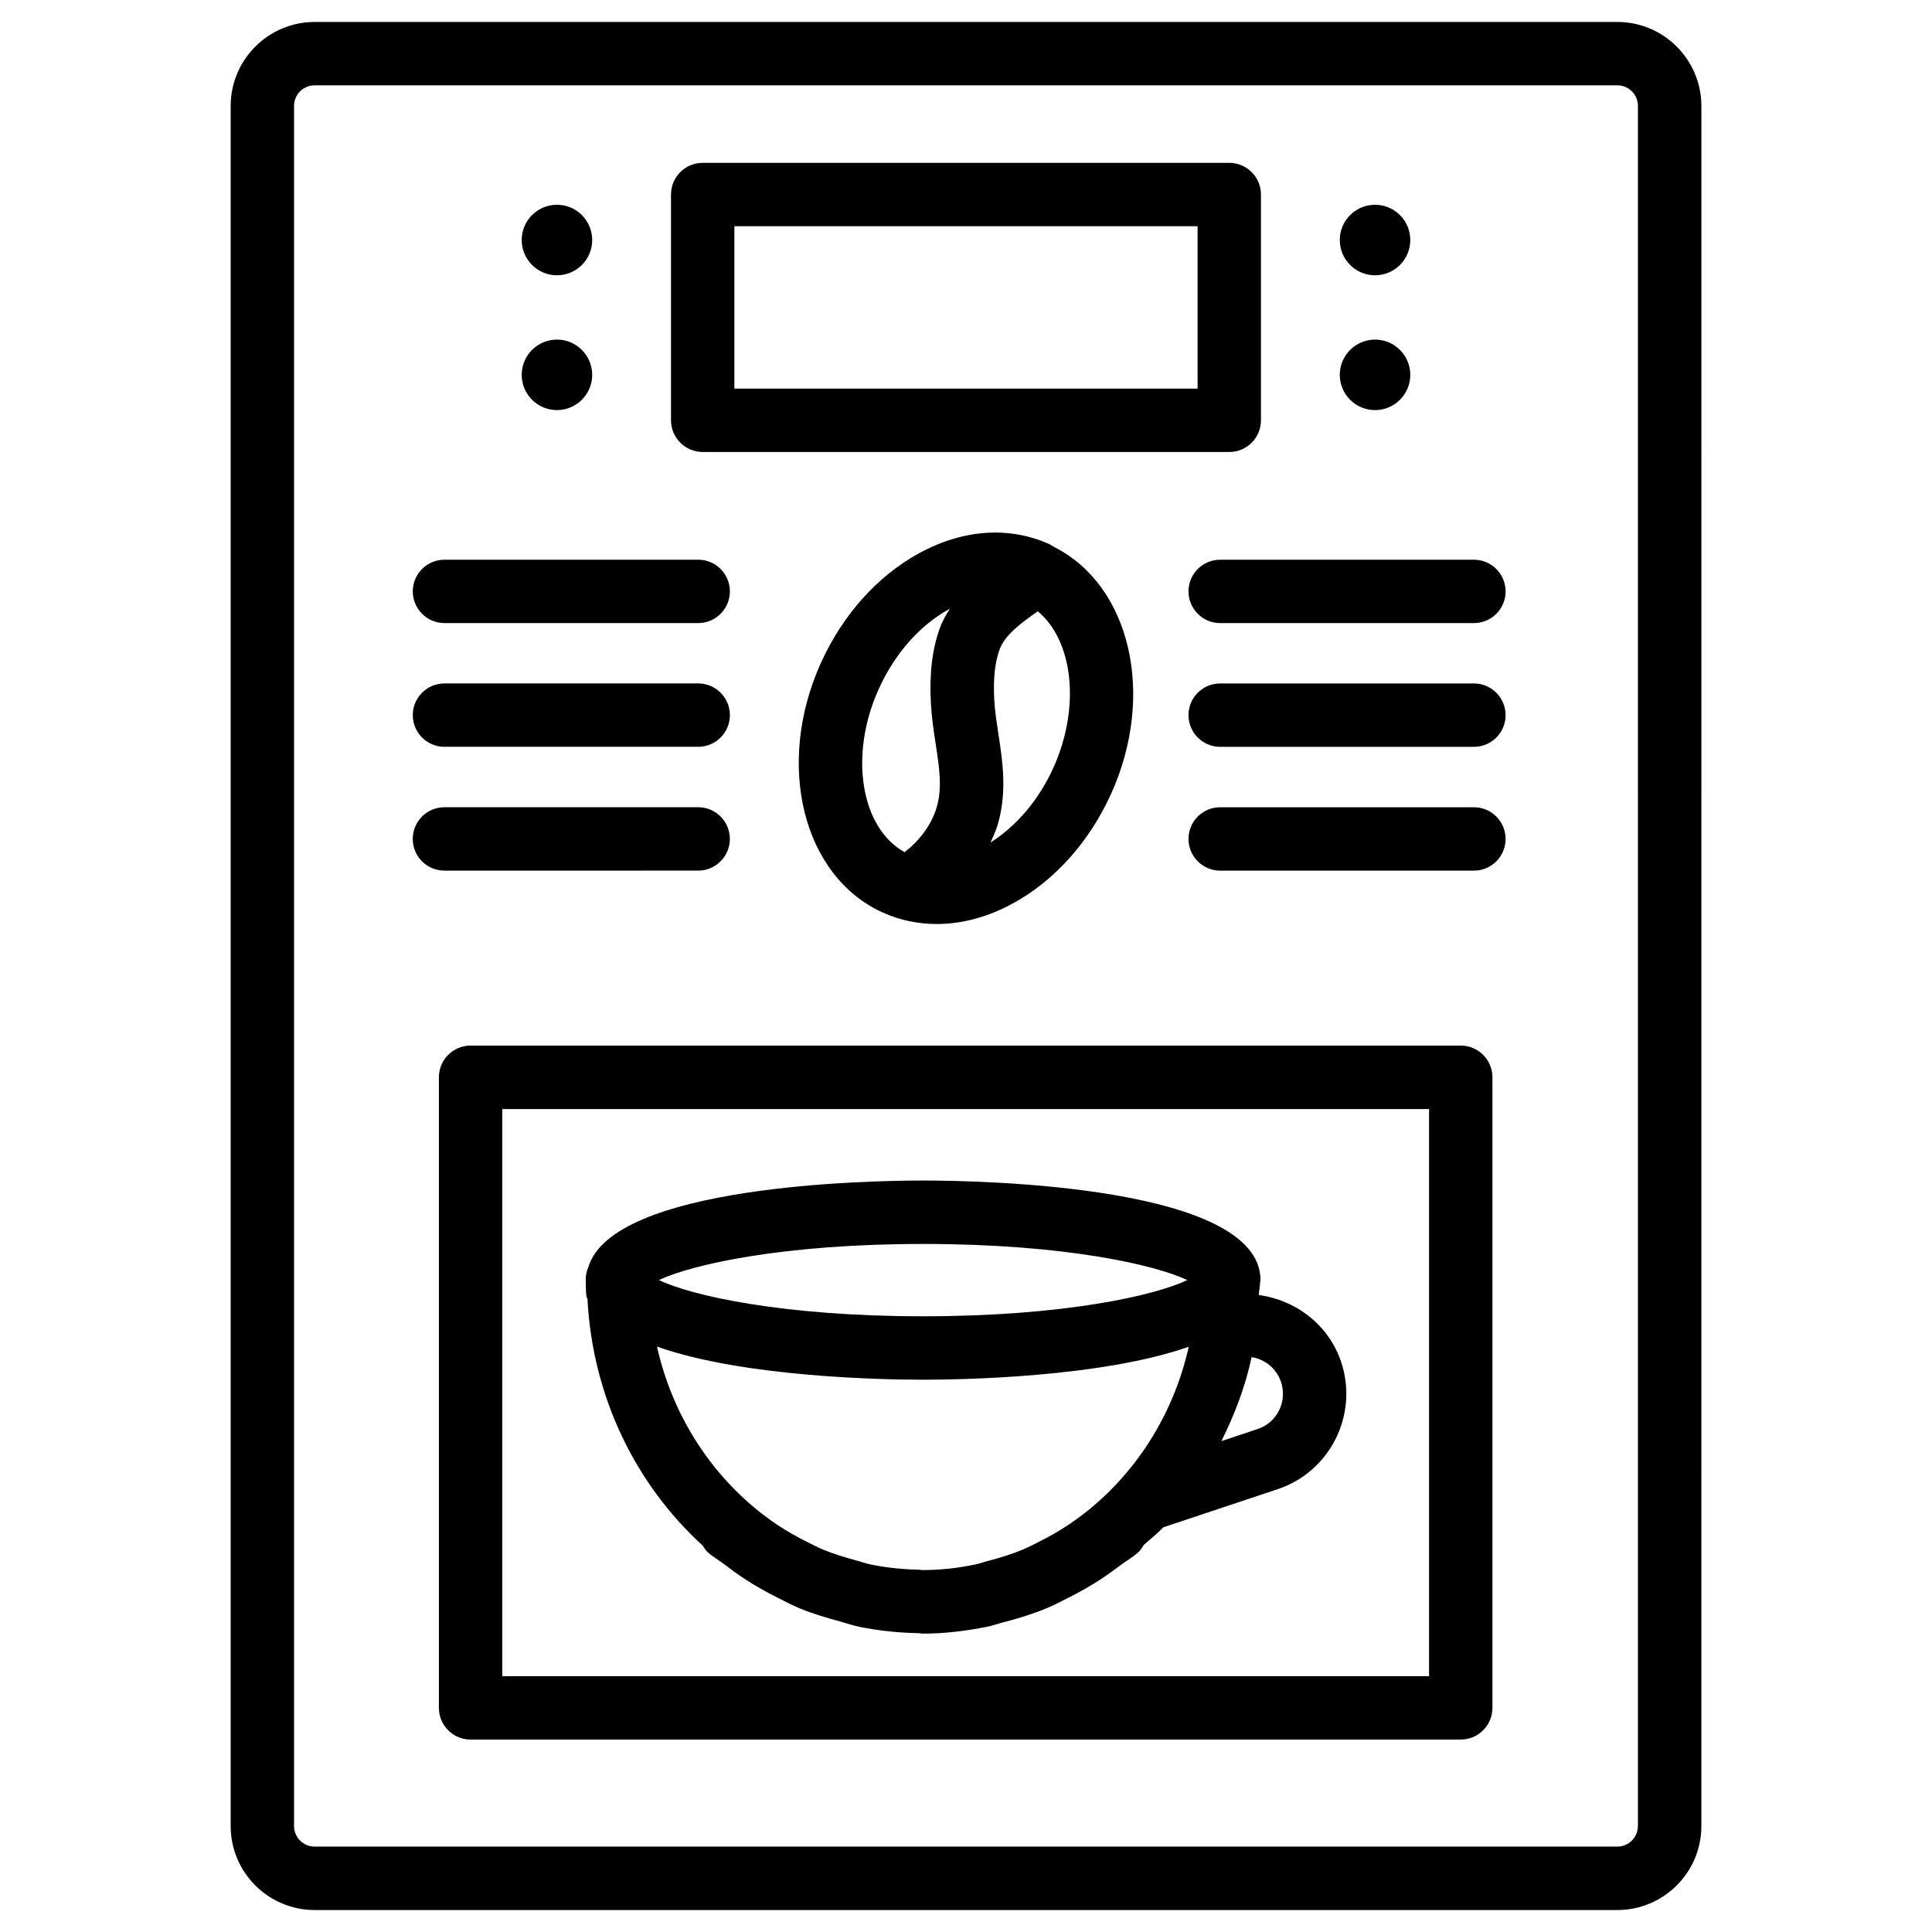 <?xml version="1.0" encoding="UTF-8"?>
<!-- Uploaded to: ICON Repo, www.svgrepo.com, Generator: ICON Repo Mixer Tools -->
<svg fill="#000000" width="800px" height="800px" version="1.1" viewBox="144 144 512 512" xmlns="http://www.w3.org/2000/svg">
 <g>
  <path d="m572.62 149.82h-345.24c-12.258 0-22.25 9.992-22.25 22.25v455.86c0 12.258 9.973 22.25 22.25 22.25h345.23c12.281 0 22.273-9.992 22.273-22.273l0.004-455.84c-0.023-12.258-9.992-22.25-22.273-22.25zm5.438 478.09c0 3.023-2.434 5.457-5.457 5.457h-345.22c-3 0-5.457-2.434-5.457-5.438v-455.86c0-3.023 2.457-5.457 5.457-5.457h345.23c3.023 0 5.457 2.457 5.457 5.457l0.004 455.84z"/>
  <path d="m330.22 263.78h139.55c4.641 0 8.398-3.758 8.398-8.398v-59.828c0-4.641-3.777-8.398-8.398-8.398l-139.55 0.004c-4.641 0-8.398 3.758-8.398 8.398v59.828c0 4.637 3.758 8.395 8.398 8.395zm8.395-59.828h122.76v43.035h-122.76z"/>
  <path d="m300.94 207.61c0 5.16-4.184 9.344-9.344 9.344-5.156 0-9.34-4.184-9.34-9.344 0-5.16 4.184-9.34 9.34-9.34 5.16 0 9.344 4.18 9.344 9.34"/>
  <path d="m300.94 243.34c0 5.156-4.184 9.34-9.344 9.34-5.156 0-9.34-4.184-9.34-9.34 0-5.16 4.184-9.344 9.34-9.344 5.16 0 9.344 4.184 9.344 9.344"/>
  <path d="m517.74 207.61c0 5.16-4.18 9.344-9.34 9.344s-9.344-4.184-9.344-9.344c0-5.16 4.184-9.34 9.344-9.34s9.34 4.18 9.34 9.34"/>
  <path d="m517.74 243.34c0 5.156-4.18 9.34-9.34 9.34s-9.344-4.184-9.344-9.34c0-5.16 4.184-9.344 9.344-9.344s9.34 4.184 9.34 9.344"/>
  <path d="m261.79 309.12h67.238c4.641 0 8.398-3.758 8.398-8.398 0-4.641-3.758-8.398-8.398-8.398l-67.238 0.004c-4.641 0-8.398 3.758-8.398 8.398 0.004 4.637 3.762 8.395 8.398 8.395z"/>
  <path d="m261.79 341.91h67.238c4.641 0 8.398-3.758 8.398-8.398s-3.758-8.398-8.398-8.398l-67.238 0.004c-4.641 0-8.398 3.758-8.398 8.398 0.004 4.637 3.762 8.395 8.398 8.395z"/>
  <path d="m329.02 374.72c4.641 0 8.398-3.758 8.398-8.398s-3.758-8.398-8.398-8.398l-67.238 0.004c-4.641 0-8.398 3.758-8.398 8.398s3.758 8.398 8.398 8.398z"/>
  <path d="m534.6 292.33h-67.238c-4.641 0-8.398 3.758-8.398 8.398s3.777 8.398 8.398 8.398h67.238c4.641 0 8.398-3.758 8.398-8.398-0.004-4.644-3.762-8.398-8.398-8.398z"/>
  <path d="m534.6 325.12h-67.238c-4.641 0-8.398 3.758-8.398 8.398s3.777 8.398 8.398 8.398h67.238c4.641 0 8.398-3.758 8.398-8.398-0.004-4.641-3.762-8.398-8.398-8.398z"/>
  <path d="m534.6 357.93h-67.238c-4.641 0-8.398 3.758-8.398 8.398s3.777 8.398 8.398 8.398h67.238c4.641 0 8.398-3.758 8.398-8.398-0.004-4.641-3.762-8.398-8.398-8.398z"/>
  <path d="m531.11 421.09h-262.4c-4.641 0-8.398 3.777-8.398 8.398v167.12c0 4.641 3.758 8.398 8.398 8.398h262.4c4.641 0 8.398-3.777 8.398-8.398v-167.12c0-4.617-3.758-8.398-8.398-8.398zm-8.395 167.12h-245.61v-150.3h245.61z"/>
  <path d="m299.24 483.59c0 1.324 0.02 2.769 0.188 4.094 0.02 0.188 0.211 0.273 0.25 0.461 1.344 26.137 12.824 49.27 30.523 65.434 0.441 0.672 0.859 1.363 1.512 1.93 1.363 1.156 2.856 1.996 4.262 3.066 1.723 1.324 3.465 2.602 5.289 3.801 2.898 1.91 5.898 3.57 8.941 5.102 1.891 0.945 3.715 1.93 5.668 2.731 3.465 1.426 7.031 2.5 10.645 3.465 1.762 0.484 3.484 1.09 5.289 1.469 5.102 1.008 10.285 1.574 15.574 1.66 0.418 0 0.797 0.125 1.219 0.125 5.793 0 11.461-0.715 17.047-1.828 1.426-0.293 2.793-0.797 4.199-1.156 4.008-1.027 7.934-2.246 11.754-3.84 1.68-0.691 3.254-1.531 4.871-2.352 3.359-1.66 6.613-3.484 9.781-5.582 1.594-1.07 3.106-2.184 4.641-3.336 1.512-1.133 3.129-2.035 4.578-3.297 0.691-0.586 1.176-1.324 1.617-2.078 1.723-1.574 3.59-2.981 5.184-4.703l30.25-10.078c13.938-4.598 21.539-19.691 16.918-33.691-3.316-9.973-12.09-16.457-21.832-17.801 0.043-1.156 0.316-2.266 0.336-3.422 0-0.188 0.105-0.336 0.105-0.523 0-25.105-74.48-26.387-89.406-26.387-14.211 0-82.332 1.195-88.754 23.027-0.441 1.008-0.672 2.121-0.672 3.297-0.02 0.141 0.023 0.266 0.023 0.414zm18.871 17.277c23.113 8.164 60.414 8.773 70.512 8.773 10.078 0 47.297-0.609 70.406-8.734-4.094 18.242-14.273 33.902-28.191 44.547-1.176 0.883-2.352 1.742-3.547 2.539-2.562 1.723-5.269 3.254-8.039 4.641-1.301 0.652-2.602 1.344-3.945 1.91-3.066 1.301-6.254 2.289-9.508 3.129-1.156 0.293-2.266 0.715-3.422 0.945-4.473 0.922-9.07 1.469-13.812 1.469-0.398 0-0.777-0.105-1.176-0.105-4.219-0.082-8.355-0.523-12.387-1.324-1.512-0.293-2.981-0.84-4.473-1.238-2.856-0.777-5.711-1.637-8.418-2.769-1.617-0.672-3.168-1.492-4.746-2.289-2.457-1.258-4.848-2.602-7.137-4.113-1.469-0.965-2.898-2.016-4.324-3.106-13.707-10.668-23.742-26.199-27.793-44.273zm165.39 9.402c0.82 2.519 0.629 5.184-0.547 7.535-1.176 2.352-3.191 4.094-5.688 4.914l-9.574 3.191c3.465-7.012 6.32-14.359 7.996-22.25 3.488 0.543 6.574 2.938 7.812 6.609zm-94.883-36.609c37.344 0 61.445 5.5 70.031 9.574-8.586 4.094-32.684 9.594-70.031 9.594-37.344 0-61.422-5.5-70.008-9.594 8.586-4.074 32.664-9.574 70.008-9.574z"/>
  <path d="m422.67 288.55c-0.188-0.082-0.316-0.23-0.504-0.316-10.727-4.848-23.051-3.988-34.742 2.457-10.914 6.004-20.09 16.246-25.82 28.863-12.219 26.891-4.934 56.594 16.246 66.23 4.555 2.078 9.406 3.086 14.402 3.086 6.695 0 13.625-1.848 20.363-5.562 10.914-6.004 20.07-16.246 25.801-28.863 11.965-26.367 5.121-55.312-15.074-65.496-0.211-0.145-0.441-0.273-0.672-0.398zm-45.766 37.977c4.242-9.34 10.852-16.836 18.621-21.098 0.062-0.043 0.125-0.043 0.188-0.082-1.008 1.594-1.996 3.254-2.664 5.164-2.035 5.648-2.769 11.988-2.352 19.941 0.188 3.547 0.715 7.094 1.258 10.621 0.965 6.254 1.785 11.652 0.316 16.73-1.387 4.891-4.723 9.07-8.543 12.027-11.59-6.379-14.82-25.715-6.824-43.305zm46.227 20.992c-3.863 8.523-9.742 15.367-16.625 19.754 0.691-1.594 1.449-3.168 1.93-4.848 2.5-8.629 1.258-16.75 0.148-23.93-0.441-2.961-0.922-5.941-1.09-8.941-0.316-5.668 0.148-9.91 1.387-13.395 1.363-3.82 5.688-7.055 10.141-10.16 9.336 7.723 11.434 25.375 4.109 41.52z"/>
 </g>
</svg>
